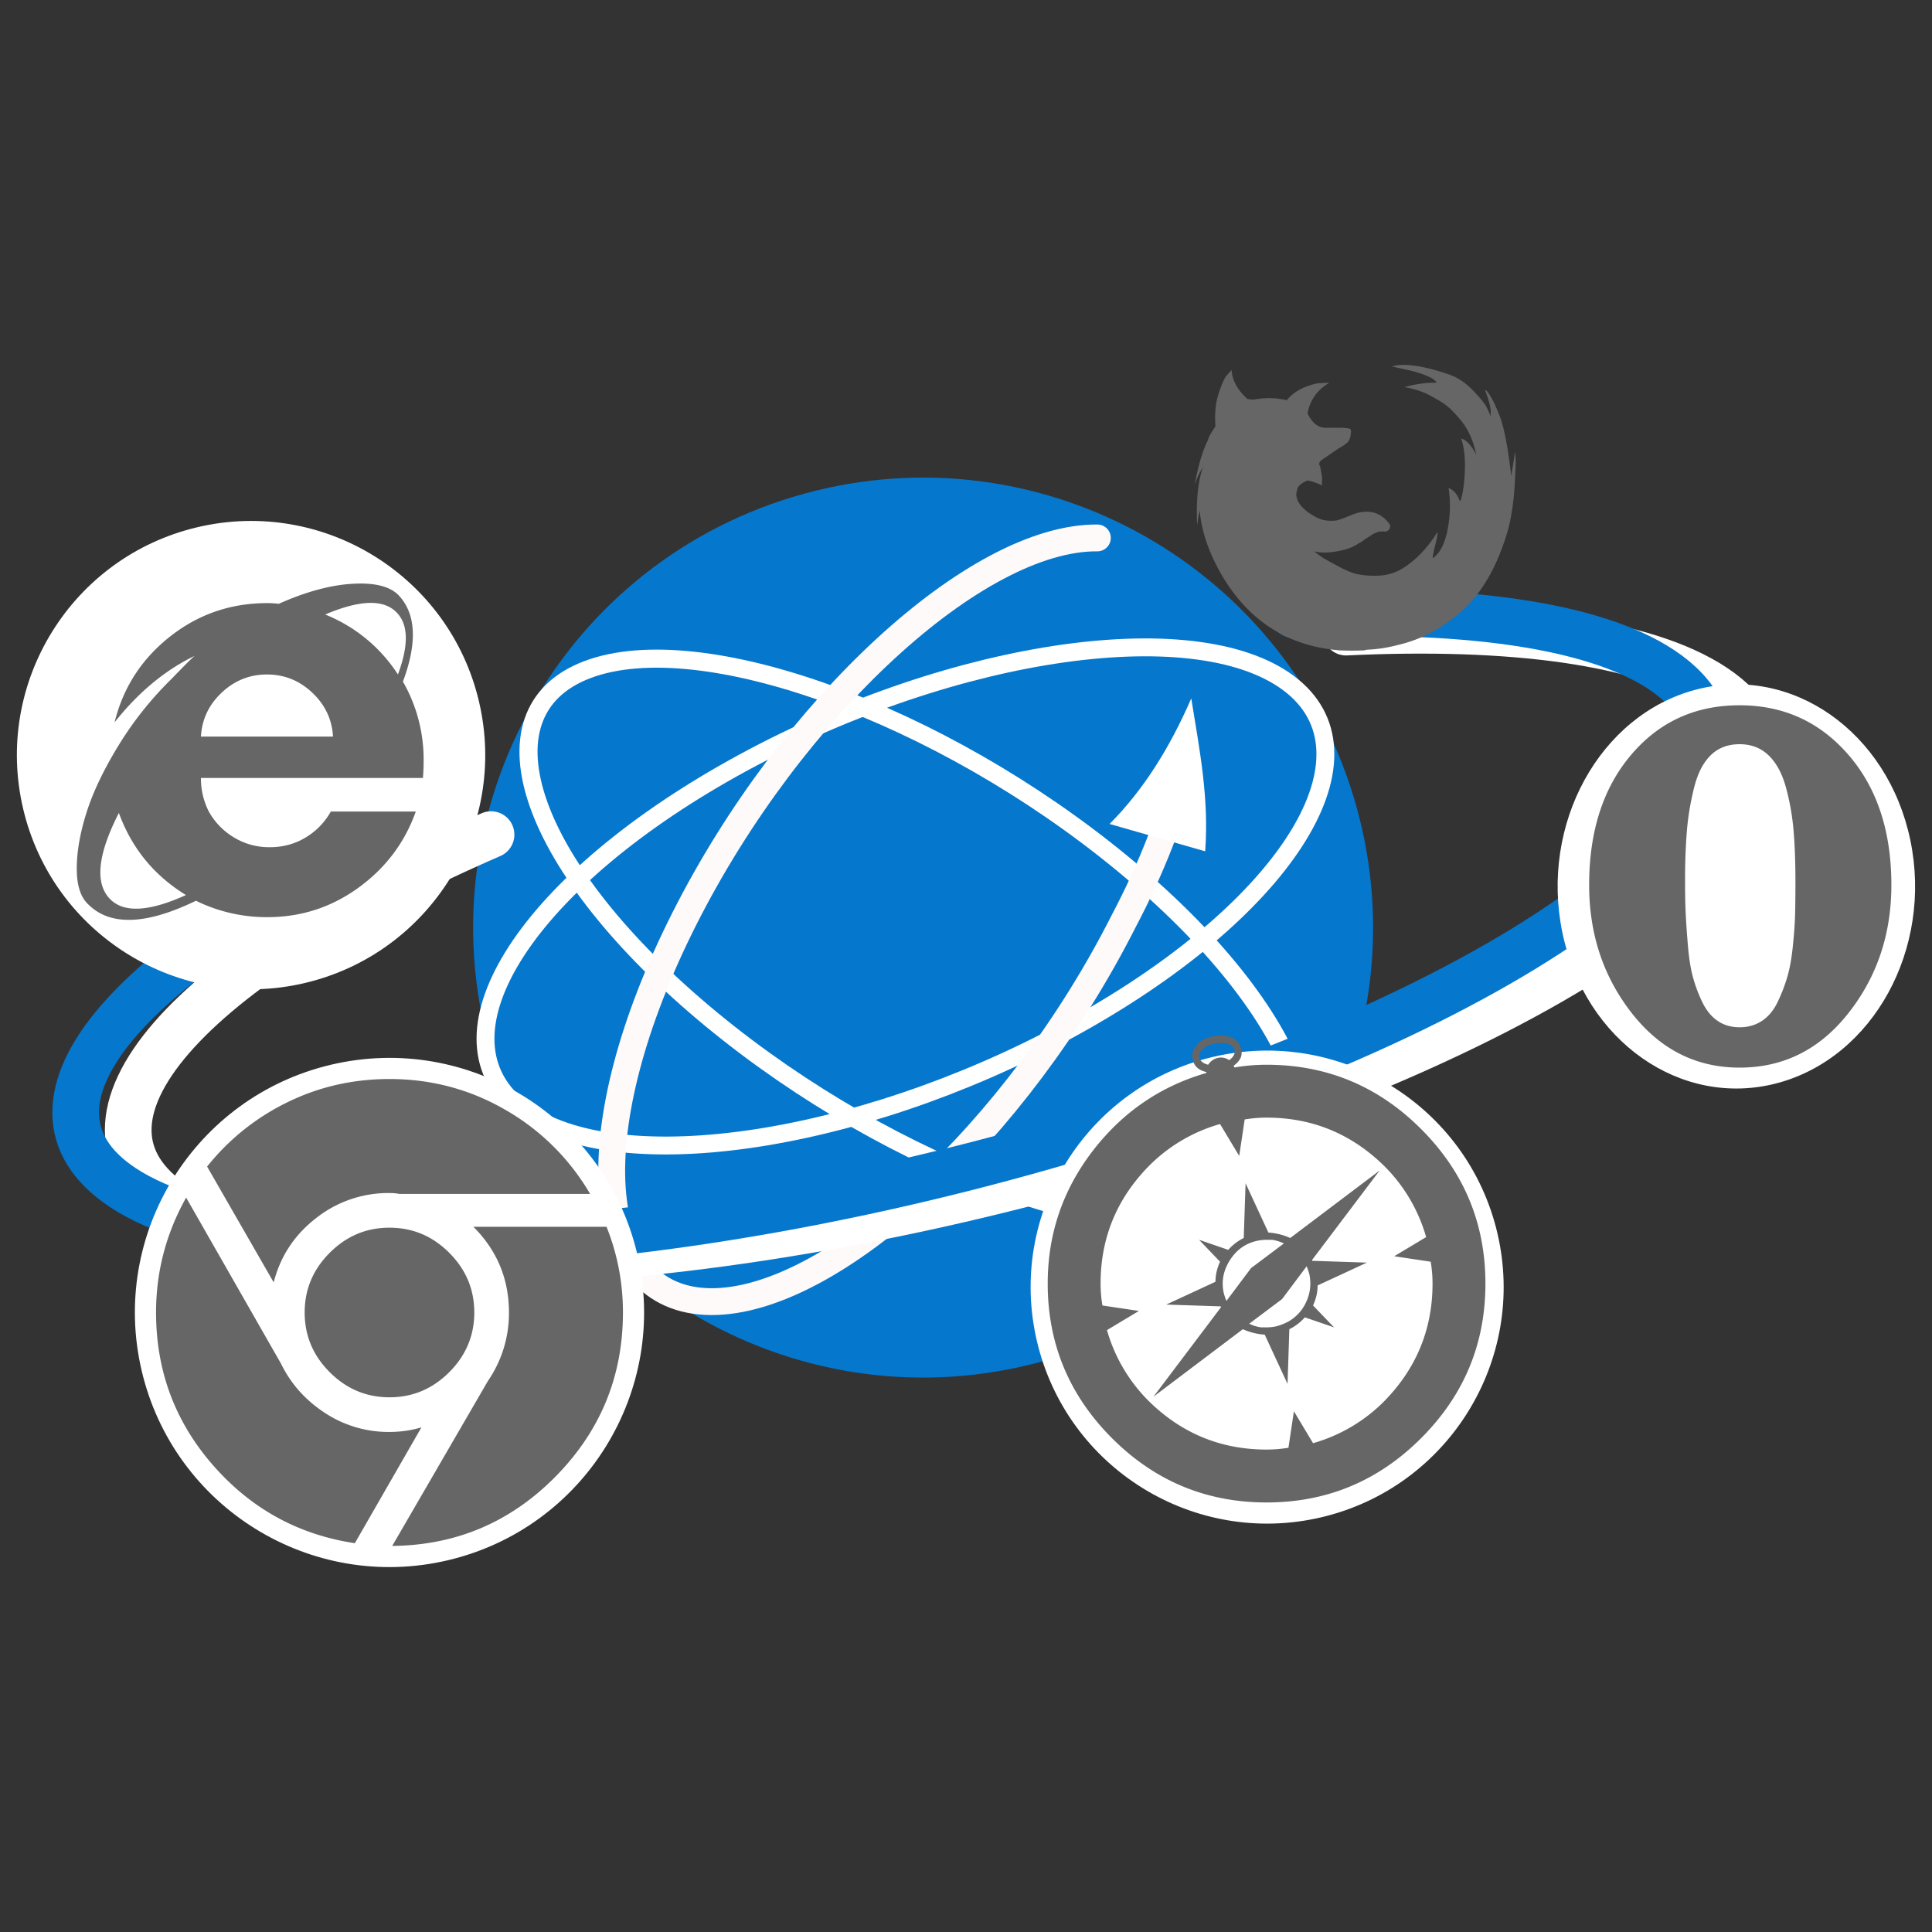 <svg stroke-width=".501" stroke-linejoin="bevel" fill-rule="evenodd" xmlns="http://www.w3.org/2000/svg" overflow="visible" width="150" height="150" viewBox="0 0 112.5 112.5"><rect x="0" y="0" width="112.5" height="112.5" fill="#333333" stroke="none"/><g transform="matrix(1 0 0 -1 0 112.5)" fill="none" stroke="#000" font-family="Times New Roman" font-size="16"><path d="M46.807 83.747c13.944 3.834 28.373-4.371 32.206-18.315 3.834-13.943-4.371-28.372-18.315-32.206-13.943-3.833-28.372 4.372-32.206 18.315-3.833 13.944 4.372 28.372 18.315 32.206z" fill="#0577cd" stroke="none"/><path d="M42.131 67.454c12.164 6.964 26.782 9.411 32.629 5.462 5.847-3.949.72-12.806-11.444-19.77-12.164-6.964-26.782-9.411-32.629-5.462-5.847 3.949-.72 12.807 11.444 19.77z" stroke="#fff" stroke-width="1.041" stroke-linejoin="miter" stroke-miterlimit="79.84"/><path d="M65.375 62.204c-10.598 8.741-24.564 13.805-31.173 11.304-6.609-2.502-3.372-11.628 7.226-20.369 10.598-8.741 24.564-13.805 31.173-11.304 6.609 2.502 3.372 11.628-7.226 20.369z" stroke="#fff" stroke-width="1.053" stroke-linejoin="miter" stroke-miterlimit="79.84"/><path d="M68.943 67.84c-.684-2.783-1.855-5.836-3.52-8.995-6.212-12.275-16.98-22.193-24.033-22.139-7.053.053-7.735 10.057-1.522 22.332C46.08 71.312 56.848 81.231 63.9 81.177" stroke-width="1.562" stroke="snow" stroke-linejoin="round" stroke-linecap="round" stroke-miterlimit="79.84"/><path d="M70.178 62.928c.226 3.086-.311 5.817-.811 8.904-1.252-2.886-2.809-5.362-4.757-7.311l5.568-1.593z" fill="#fff" stroke="none"/><path d="M78.382 75.692c9.629.459 17.416-.556 21.401-3.191 8.77-5.802-4.176-17.27-28.898-25.597-24.723-8.326-51.905-10.377-60.675-4.576-7.424 4.911.714 13.882 18.383 21.572" stroke="#fff" stroke-width="2.718" stroke-linecap="round" stroke-linejoin="round" stroke-miterlimit="79.84"/><path d="M75.323 76.712c9.63.459 17.417-.557 21.402-3.192 8.77-5.801-4.177-17.269-28.898-25.596-24.723-8.327-51.905-10.378-60.676-4.576-7.424 4.91.715 13.882 18.384 21.571" stroke="#0577cd" stroke-width="2.718" stroke-linecap="round" stroke-linejoin="round" stroke-miterlimit="79.84"/><mask id="a"><rect x="-10%" y="-10%" width="120%" height="120%" fill="#fff" stroke="none"/></mask><g fill="#666" stroke-linejoin="miter" stroke="none" stroke-width=".311" stroke-miterlimit="79.84" mask="url(#a)"><path d="M88.256 85.637c0-.232-.018-.681-.054-1.351a15.208 15.208 0 0 0-.238-1.97c-.122-.645-.346-1.37-.675-2.173a10.05 10.05 0 0 0-1.205-2.171c-.474-.646-1.126-1.255-1.953-1.826a8.114 8.114 0 0 0-2.811-1.223 8.156 8.156 0 0 0-1.715-.255.569.569 0 0 1-.146-.037 15.455 15.455 0 0 0-1.46 0c-3.018.244-5.318 1.728-6.899 4.454-.73 1.29-1.145 2.518-1.241 3.687a8.174 8.174 0 0 1-.147-.876c-.072 1.387.037 2.518.329 3.395a4.68 4.68 0 0 1-.474-1.023c.194 1.095.45 1.959.766 2.592.024.146.17.414.438.804v.109c-.049.681.019 1.295.201 1.843.183.547.334.888.456 1.022.121.133.219.238.292.311.024-.585.329-1.145.913-1.68.146-.024.279-.036.402-.036a4.56 4.56 0 0 0 1.897-.037c.39.488.986.815 1.789.985l.694.038c-.706-.415-1.132-1.011-1.278-1.789.268-.56.62-.84 1.058-.84h.804c.414 0 .633-.037.657-.109v-.073c.023-.024.023-.061 0-.11v-.073c-.024-.243-.11-.426-.256-.547-.024 0-.036-.007-.036-.019 0-.013-.013-.018-.037-.018 0-.025-.11-.098-.328-.218a29.106 29.106 0 0 1-.694-.476c-.317-.194-.475-.328-.475-.402v-.036h-.036c.074-.146.121-.329.145-.547.049-.219.062-.353.038-.401v-.329a3.118 3.118 0 0 1-.84.291c-.341-.145-.535-.303-.584-.474l-.073-.292c0-.462.328-.889.985-1.277.268-.17.542-.269.822-.293.28-.024.498-.012.657.037.158.049.352.122.584.219.231.098.396.158.493.183.73.195 1.326.024 1.789-.511.145-.147.176-.287.091-.42-.086-.135-.214-.177-.383-.128-.073-.024-.123-.031-.147-.018-.024.011-.078 0-.164-.037a1.984 1.984 0 0 0-.182-.072.855.855 0 0 1-.182-.11 1.625 1.625 0 0 0-.202-.128 1.708 1.708 0 0 1-.237-.164c-.109-.085-.2-.14-.274-.165-.292-.219-.712-.378-1.259-.474-.548-.097-1.003-.097-1.368 0 .291-.219.522-.378.692-.475.171-.097.45-.249.84-.456.39-.207.724-.34 1.004-.402a5.093 5.093 0 0 1 1.058-.091c.426 0 .815.073 1.169.22.352.146.73.395 1.132.748.401.353.784.796 1.15 1.332.072.121.121.195.144.219.05 0-.012-.328-.182-.986-.072-.34-.097-.51-.072-.51.413.291.7.851.858 1.678.158.827.176 1.631.054 2.41.292-.122.499-.353.621-.694l.073-.073c.146.462.231 1.064.255 1.807.024.742-.049 1.357-.219 1.843.317-.097.608-.413.877-.948a4.978 4.978 0 0 1-.329 1.077 3.94 3.94 0 0 1-.492.839 7.79 7.79 0 0 1-.585.657 3.54 3.54 0 0 1-.638.511 13 13 0 0 1-.64.365 3.983 3.983 0 0 1-.583.256 6.477 6.477 0 0 1-.822.219c-.073.011-.098.018-.073.018a6.846 6.846 0 0 0 1.862.256c-.073.121-.214.231-.42.328a4.854 4.854 0 0 1-.676.255 8.569 8.569 0 0 1-.711.183c-.232.048-.505.11-.822.183h-.036.073c.681.194 1.753.048 3.212-.439.536-.17 1.022-.481 1.461-.931.437-.45.712-.784.821-1.003.109-.219.189-.401.237-.548v.147c.024.121.006.309-.055.564a5.445 5.445 0 0 1-.273.822c.024 0 .06-.018.11-.054.047-.037.139-.171.273-.402s.286-.565.457-1.004c.267-.656.497-1.837.692-3.541l.22 1.387c.023-.121.036-.298.036-.529z"/></g><path d="M11.506 81.803c7.326 1.719 14.669-2.834 16.387-10.161 1.718-7.326-2.834-14.669-10.161-16.387S3.063 58.089 1.345 65.416s2.834 14.669 10.161 16.387zM19.295 50.506c7.966 1.868 15.949-3.081 17.817-11.047 1.868-7.966-3.081-15.948-11.047-17.816-7.966-1.869-15.949 3.081-17.817 11.047-1.868 7.965 3.081 15.948 11.047 17.816zM98.732 72.337c5.593 1.483 11.197-2.445 12.508-8.768 1.311-6.322-2.163-12.658-7.755-14.141-5.593-1.482-11.197 2.445-12.508 8.768s2.163 12.659 7.755 14.141zM70.641 50.959c7.4 1.735 14.815-2.862 16.551-10.262 1.735-7.4-2.863-14.815-10.262-16.551-7.4-1.735-14.816 2.862-16.551 10.262-1.735 7.4 2.862 14.815 10.262 16.551z" fill="#fff" stroke="none"/><mask id="b"><rect x="-10%" y="-10%" width="120%" height="120%" fill="#fff" stroke="none"/></mask><g fill="#666" stroke-linejoin="miter" stroke="none" stroke-width=".454" stroke-miterlimit="79.84" mask="url(#b)"><path d="M82.751 46.756c2.497-2.495 3.745-5.495 3.745-9 0-3.504-1.248-6.504-3.745-9.001-2.495-2.495-5.495-3.743-8.999-3.743-3.505 0-6.506 1.248-9 3.743-2.496 2.497-3.744 5.497-3.744 9.001 0 2.868.866 5.433 2.601 7.7 1.734 2.265 3.947 3.788 6.638 4.566v.054c-.461.105-.726.353-.797.744-.072.282.008.556.239.822.23.265.539.433.93.504.14.036.283.053.424.053.708 0 1.116-.265 1.222-.796.106-.354-.037-.673-.425-.956 0-.035.017-.071.053-.106.601.106 1.221.159 1.859.159 3.504 0 6.504-1.248 8.999-3.744m.665-9c0 .425-.036.85-.106 1.274l-2.125.319 1.859 1.115a9.492 9.492 0 0 1-2.442 4.142c-1.912 1.877-4.196 2.815-6.85 2.815-.425 0-.85-.036-1.275-.107l-.318-2.123-1.116 1.857a9.47 9.47 0 0 1-4.141-2.442c-1.878-1.912-2.815-4.194-2.815-6.85 0-.425.035-.849.107-1.274l2.124-.318-1.859-1.116a9.476 9.476 0 0 1 2.443-4.142c1.91-1.876 4.194-2.814 6.85-2.814.424 0 .849.035 1.274.106l.318 2.124 1.115-1.858a9.478 9.478 0 0 1 4.143 2.442c1.875 1.912 2.814 4.195 2.814 6.85m-7.01 1.381v-.053l3.186-.106-2.867-1.328c0-.389-.09-.779-.266-1.168l1.222-1.274-1.7.583a2.925 2.925 0 0 0-.903-.69l-.105-3.186-1.328 2.868a3.73 3.73 0 0 0-1.274.318l-5.204-3.93 3.929 5.206v.052l-3.185.106 2.866 1.328c0 .389.088.778.266 1.167l-1.221 1.276 1.699-.585c.247.283.548.513.902.691l.107 3.185 1.328-2.868a3.742 3.742 0 0 0 1.273-.317l5.205 3.929-3.93-5.204M70.353 50.5a.895.895 0 0 0 .557.399.825.825 0 0 0 .664-.133c.247.177.353.372.319.584-.072.283-.355.424-.85.424a.978.978 0 0 1-.318-.053 1.15 1.15 0 0 1-.692-.318c-.177-.177-.247-.337-.211-.478.071-.213.247-.355.531-.425m1.275-11.363c-.39-.602-.514-1.24-.373-1.911.035-.143.088-.302.16-.479l1.434 1.912 1.911 1.434a2.3 2.3 0 0 1-.691.213h-.317c-.179 0-.355-.019-.532-.055-.673-.141-1.204-.513-1.592-1.114m4.459-2.39c.214.495.266 1.009.16 1.541-.036.14-.089.3-.16.477l-1.433-1.911-1.912-1.434c.212-.106.442-.177.691-.212h.319c.176 0 .352.018.53.053.283.07.549.175.796.318.46.283.797.672 1.009 1.168z"/></g><mask id="c"><rect x="-10%" y="-10%" width="120%" height="120%" fill="#fff" stroke="none"/></mask><g fill="#666" stroke-linejoin="miter" stroke="none" stroke-width=".453" stroke-miterlimit="79.84" mask="url(#c)"><path d="M24.539 29.384l-3.877-6.744c-3.293.496-6.044 2.008-8.257 4.54-2.213 2.53-3.318 5.496-3.318 8.894 0 2.372.583 4.602 1.752 6.69l5.521-9.663c.567-1.169 1.416-2.124 2.55-2.868a6.726 6.726 0 0 1 3.77-1.115c.637 0 1.256.088 1.859.266m-8.602 8.442l-3.877 6.745a13.56 13.56 0 0 0 4.673 3.743c1.84.903 3.822 1.355 5.947 1.355 2.442 0 4.699-.604 6.77-1.807a13.412 13.412 0 0 0 4.912-4.885H23.264a3.024 3.024 0 0 1-.584.053 6.794 6.794 0 0 1-4.274-1.46c-1.258-.974-2.08-2.222-2.469-3.744m3.265-5.23c-.975.973-1.461 2.133-1.461 3.478 0 1.345.486 2.505 1.461 3.478.974.974 2.132 1.46 3.478 1.46 1.344 0 2.504-.486 3.477-1.46.974-.973 1.461-2.133 1.461-3.478 0-1.345-.487-2.505-1.461-3.478-.973-.974-2.133-1.46-3.477-1.46-1.346 0-2.504.486-3.478 1.46m8.363 8.469h7.753c.636-1.592.956-3.257.956-4.991 0-3.717-1.311-6.903-3.929-9.558-2.622-2.655-5.789-3.999-9.506-4.035l5.576 9.611a6.953 6.953 0 0 1 1.221 3.982c0 1.946-.69 3.611-2.071 4.991z"/></g><mask id="d"><rect x="-10%" y="-10%" width="120%" height="120%" fill="#fff" stroke="none"/></mask><g fill="#666" stroke-linejoin="miter" stroke="none" stroke-width=".355" stroke-miterlimit="79.84" mask="url(#d)"><path d="M11.701 67.199v-.041c0-.666.152-1.303.457-1.913a4.067 4.067 0 0 1 1.476-1.516 3.952 3.952 0 0 1 2.078-.562c.761 0 1.454.187 2.078.562a4.07 4.07 0 0 1 1.474 1.516h4.947c-.638-1.801-1.746-3.276-3.325-4.426-1.579-1.15-3.352-1.725-5.319-1.725a9.337 9.337 0 0 0-4.157.956c-2.909-1.413-5.001-1.482-6.275-.207-.444.414-.665 1.108-.665 2.077 0 .97.186 2.051.561 3.242.373 1.191.997 2.501 1.869 3.928a20.094 20.094 0 0 0 3.097 3.886c.692.72 1.136 1.163 1.33 1.329-1.719-.831-3.27-2.119-4.654-3.864.498 2.022 1.572 3.684 3.22 4.986 1.649 1.303 3.539 1.954 5.674 1.954.221 0 .442-.014.665-.041 1.551.692 2.963 1.08 4.239 1.163 1.274.083 2.174-.124 2.701-.623 1.053-1.08 1.149-2.772.29-5.07a9.095 9.095 0 0 0 1.206-4.572c0-.389-.014-.735-.042-1.039H11.701m-.873-6.817c-1.856 1.136-3.158 2.729-3.906 4.78-1.247-2.439-1.413-4.115-.499-5.029.803-.803 2.272-.72 4.405.249m8.562 9.227c-.056.998-.457 1.85-1.206 2.556-.747.706-1.628 1.06-2.639 1.06s-1.891-.354-2.639-1.06c-.748-.706-1.15-1.558-1.205-2.556h7.689m-.457 7.108a9.032 9.032 0 0 0 4.239-3.492c.638 1.718.609 2.923-.083 3.616-.749.775-2.134.734-4.156-.124z"/></g><mask id="e"><rect x="-10%" y="-10%" width="120%" height="120%" fill="#fff" stroke="none"/></mask><g fill="#666" stroke-linejoin="miter" stroke="none" stroke-width=".352" stroke-miterlimit="79.84" mask="url(#e)"><path d="M107.633 68.547c1.667-1.922 2.501-4.45 2.501-7.581 0-2.859-.834-5.345-2.501-7.46-1.667-2.115-3.779-3.173-6.335-3.173-2.531 0-4.624 1.058-6.279 3.173-1.656 2.115-2.483 4.601-2.483 7.46 0 3.131.815 5.659 2.446 7.581 1.631 1.923 3.736 2.885 6.316 2.885 2.556 0 4.668-.962 6.335-2.885m-3.195-4.409a14 14 0 0 1-.438 2.493c-.219.81-.554 1.436-1.004 1.875-.451.439-1.017.659-1.698.659s-1.242-.212-1.678-.638c-.439-.427-.762-1.051-.968-1.875a15.674 15.674 0 0 1-.42-2.472 34.902 34.902 0 0 1-.11-3.009c0-.741.011-1.367.037-1.875.024-.508.066-1.126.128-1.854.06-.728.157-1.34.291-1.834.134-.494.316-.983.548-1.463.231-.481.53-.845.895-1.093.365-.247.791-.37 1.277-.37.487 0 .919.123 1.297.37.377.248.68.612.912 1.093.232.48.42.969.566 1.463.147.494.255 1.106.328 1.834.074.728.117 1.353.129 1.874.012.522.018 1.14.018 1.855 0 1.127-.037 2.115-.11 2.967z"/></g></g></svg>